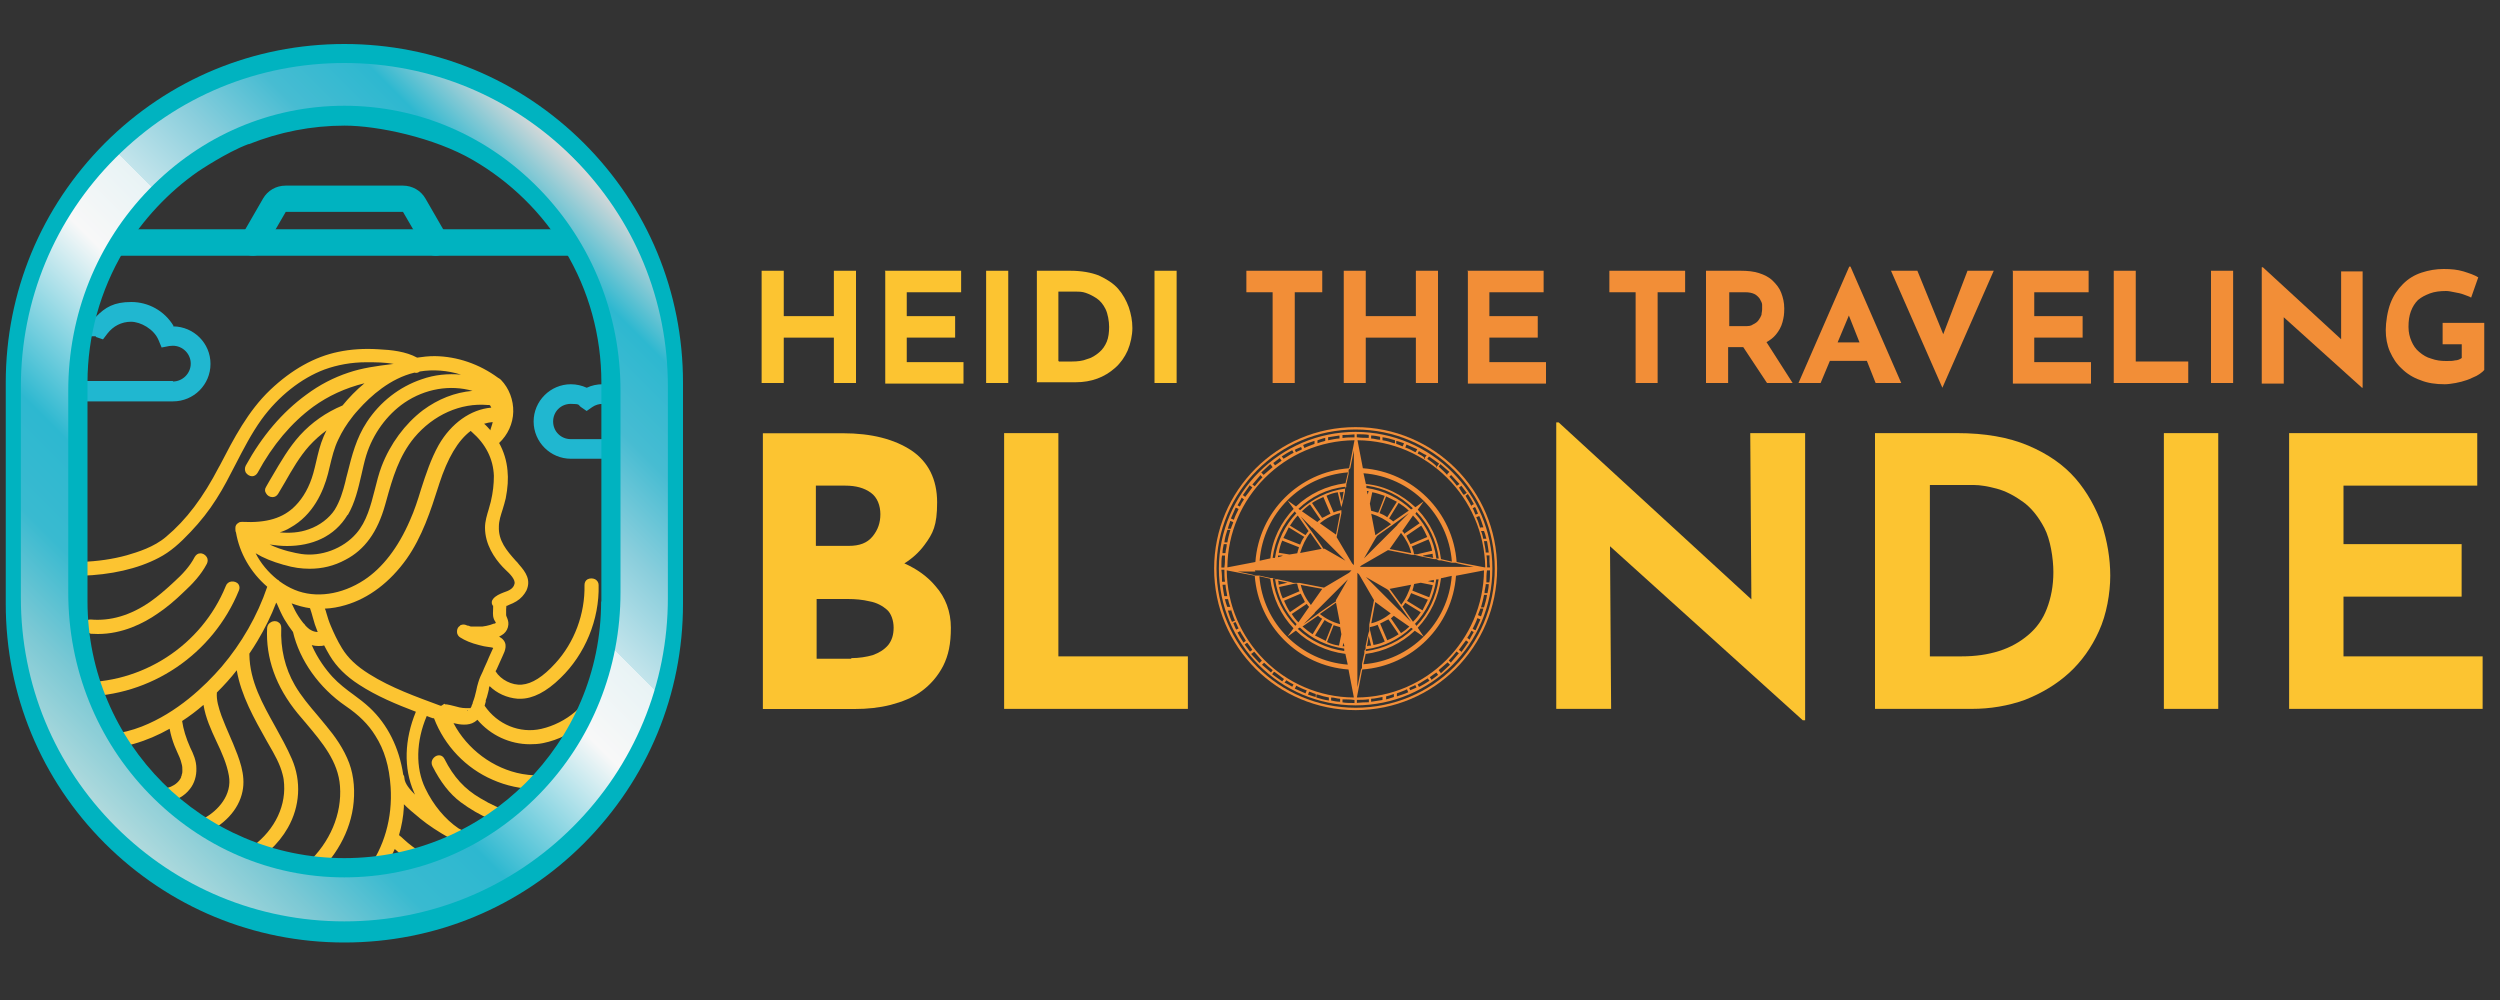 <?xml version="1.0" encoding="utf-8"?>
<!-- Generator: Adobe Illustrator 25.4.1, SVG Export Plug-In . SVG Version: 6.00 Build 0)  -->
<svg version="1.1" id="Layer_1" xmlns="http://www.w3.org/2000/svg" xmlns:xlink="http://www.w3.org/1999/xlink" x="0px" y="0px"
	 viewBox="0 0 200 80" style="enable-background:new 0 0 200 80;" xml:space="preserve">
<rect x="0" y="0" width="200" height="80" fill="#333333" stroke="none"/>
<style type="text/css">
	.st0{clip-path:url(#SVGID_00000102503150482494828890000002697634451882861247_);}
	.st1{fill:#20B7D0;}
	.st2{fill:#FCC431;}
	.st3{fill:#00B3C0;}
	.st4{fill:url(#SVGID_00000012441469836082268110000004388076603653525397_);}
	.st5{fill:#F28E37;}
</style>
<g>
	<g>
		<g>
			<defs>
				<path id="SVGID_1_" d="M26.25,6.29h2.61c12.63,0,22.88,10.24,22.88,22.88v19.41c0,12.63-10.24,22.88-22.88,22.88h-2.61
					c-12.63,0-22.88-10.24-22.88-22.88V29.17C3.38,16.53,13.62,6.29,26.25,6.29z"/>
			</defs>
			<clipPath id="SVGID_00000009571585248057343340000006982647154257956779_">
				<use xlink:href="#SVGID_1_"  style="overflow:visible;"/>
			</clipPath>
			<g style="clip-path:url(#SVGID_00000009571585248057343340000006982647154257956779_);">
				<g>
					<path class="st1" d="M13.87,26.05c-0.72-1.18-1.99-1.89-3.37-1.89s-2.08,0.42-2.82,1.18c-0.14,0-0.28-0.02-0.42-0.02
						c-1.32,0-2.47,0.88-2.87,2.1c-1.02,0.25-1.78,1.2-1.78,2.31s1.06,2.38,2.38,2.38h8.85c1.66,0,3-1.34,3-3
						c0-1.66-1.34-2.98-2.98-3L13.87,26.05z M13.84,30.48H4.99c-0.44,0-0.79-0.35-0.79-0.79c0-0.44,0.35-0.79,0.79-0.79
						c0.44,0,0,0,0.02,0l0.76,0.05l0.07-0.76c0.07-0.74,0.69-1.29,1.41-1.29c0.72,0,0.3,0.02,0.46,0.07l0.53,0.18l0.35-0.46
						c0.46-0.6,1.13-0.95,1.89-0.95c0.76,0,1.83,0.58,2.2,1.46l0.25,0.6l0.62-0.12c0.09,0,0.18-0.02,0.28-0.02
						c0.79,0,1.43,0.65,1.43,1.43s-0.65,1.43-1.43,1.43l0,0L13.84,30.48z"/>
					<path class="st1" d="M48.97,30.83c-0.25-0.07-0.51-0.09-0.76-0.09c-0.44,0-0.88,0.09-1.27,0.28c-0.39-0.18-0.83-0.28-1.27-0.28
						c-1.64,0-2.98,1.34-2.98,2.98c0,1.64,1.34,2.98,2.98,2.98h5.71c1.89,0,3.42-1.55,3.42-3.42c0-1.87-1.55-3.42-3.42-3.42
						C49.5,29.86,49.61,30.21,48.97,30.83L48.97,30.83z M53.22,33.28c0,1.02-0.83,1.85-1.85,1.85h-5.71c-0.79,0-1.41-0.62-1.41-1.41
						c0-0.79,0.62-1.41,1.41-1.41c0.79,0,0.58,0.09,0.81,0.25l0.46,0.32l0.46-0.32c0.23-0.16,0.53-0.25,0.81-0.25
						s0.44,0.05,0.65,0.16l0.62,0.32l0.39-0.55c0.35-0.49,0.9-0.79,1.5-0.79c1.02,0,1.85,0.83,1.85,1.85l0,0V33.28z"/>
					<g>
						<path class="st2" d="M7.23,50.7c0.21,0,0.42,0.02,0.6,0.02c1.96,0,3.65-0.85,4.76-1.62c0.69-0.46,1.39-1.04,2.13-1.76
							c0.65-0.6,1.36-1.34,1.83-2.24c0.09-0.18,0.09-0.39-0.02-0.55c-0.12-0.18-0.32-0.3-0.53-0.28c-0.18,0-0.32,0.12-0.42,0.28
							c-0.39,0.76-0.99,1.39-1.59,1.94c-0.74,0.69-1.36,1.22-1.96,1.64c-1.59,1.11-3.21,1.57-4.78,1.43c-0.18,0-0.35,0.05-0.46,0.18
							c-0.12,0.16-0.14,0.39-0.05,0.6c0.09,0.18,0.25,0.32,0.46,0.32L7.23,50.7z"/>
						<path class="st2" d="M6.13,55.72c0.14,0,0.28,0,0.42,0c5.48,0,10.49-3.37,12.57-8.5c0.07-0.18,0.05-0.35-0.05-0.49
							c-0.12-0.16-0.35-0.23-0.55-0.21c-0.21,0.02-0.39,0.16-0.46,0.37c-1.94,4.76-6.72,7.86-11.9,7.69c-0.37,0-0.53,0.25-0.55,0.53
							C5.59,55.39,5.78,55.69,6.13,55.72L6.13,55.72z"/>
						<path class="st2" d="M17.33,73.58c2.84-0.51,5.25-1.48,7.12-2.91c2.1-1.59,3.44-3.74,3.79-6.05c0.18-1.25,0.09-2.5-0.3-3.56
							c-0.44-1.18-1.18-2.2-1.85-3c-0.23-0.28-0.46-0.55-0.67-0.81c-0.65-0.76-1.32-1.55-1.83-2.43c-0.79-1.36-1.16-2.93-1.09-4.58
							c0-0.21-0.07-0.37-0.23-0.46c-0.16-0.12-0.42-0.12-0.6,0c-0.18,0.09-0.28,0.25-0.3,0.46c-0.12,2.4,0.69,4.69,2.45,6.84
							c0.23,0.28,0.49,0.58,0.72,0.85c1.22,1.46,2.52,2.98,2.66,4.97c0.16,2.22-0.79,4.48-2.61,6.17c-1.57,1.46-3.72,2.52-6.4,3.17
							c-2.98,0.72-6.15,0.69-9.17-0.02c-0.21-0.05-0.39,0-0.53,0.16c-0.14,0.16-0.21,0.39-0.14,0.58c0.05,0.18,0.18,0.3,0.39,0.35
							c1.64,0.39,3.28,0.58,4.94,0.58s2.45-0.12,3.67-0.32L17.33,73.58z"/>
						<path class="st2" d="M49.84,58.98c-0.18-0.16-0.49-0.18-0.69,0.07c-1.78,2.22-4.67,3.35-7.37,2.87
							c-2.33-0.42-4.41-1.99-5.5-4.07c0.28,0.07,0.58,0.12,0.85,0.12c0.3,0,0.58-0.05,0.83-0.21c0.09-0.05,0.16-0.12,0.23-0.18
							c1.06,1.25,2.61,1.96,4.21,1.96c0.35,0,0.69-0.02,1.04-0.09c2.43-0.49,4.6-2.33,5.25-4.51c0.07-0.18,0-0.37-0.12-0.51
							c-0.14-0.14-0.37-0.21-0.58-0.16c-0.18,0.05-0.32,0.18-0.39,0.37c-0.51,1.71-2.29,3.21-4.3,3.67
							c-1.71,0.39-3.51-0.35-4.53-1.85c0.02-0.12,0.07-0.23,0.09-0.32v-0.12c0.07-0.16,0.12-0.35,0.16-0.51
							c0.02-0.12,0.07-0.23,0.09-0.37c0,0,0-0.05,0-0.07c0-0.05,0.02-0.09,0.05-0.14c0,0,0-0.02,0-0.05
							c0.58,0.58,1.39,0.95,2.26,1.02c0.07,0,0.14,0,0.21,0c0.99,0,2.08-0.55,3.21-1.66c1.96-1.89,3.12-4.67,3.05-7.44
							c0-0.21-0.12-0.37-0.28-0.46c-0.18-0.09-0.42-0.09-0.6,0c-0.16,0.09-0.25,0.25-0.25,0.46c0.05,2.31-0.81,4.6-2.33,6.26
							c-0.99,1.09-1.87,1.64-2.68,1.71c-0.79,0.07-1.69-0.39-2.1-1.06c0-0.05,0.05-0.09,0.07-0.14c0.16-0.35,0.32-0.72,0.49-1.09
							c0.21-0.44,0.44-0.99-0.07-1.41c-0.07-0.05-0.14-0.09-0.21-0.14c0.14-0.07,0.25-0.14,0.37-0.23c0.21-0.18,0.35-0.44,0.37-0.74
							c0.02-0.25-0.07-0.46-0.16-0.67c0,0,0-0.05-0.02-0.07c0,0,0-0.02,0-0.05c0,0,0-0.02,0-0.05l0,0c0,0,0,0,0-0.02s0-0.07,0-0.09
							c0-0.05,0-0.09,0-0.14v-0.12c0-0.09,0.02-0.18,0.02-0.28c0.07,0,0.14-0.05,0.23-0.09c0.18-0.07,0.39-0.16,0.58-0.28
							c0.37-0.23,0.62-0.53,0.79-0.85c0.39-0.85-0.05-1.48-0.58-2.08c-0.09-0.12-0.18-0.23-0.28-0.32
							c-0.72-0.81-1.39-1.59-1.34-2.73c0-0.46,0.16-0.92,0.3-1.36c0.09-0.3,0.18-0.6,0.25-0.9c0.16-0.83,0.21-1.55,0.14-2.22
							c-0.07-0.79-0.3-1.53-0.67-2.2c0.69-0.65,1.11-1.55,1.13-2.5c0.02-0.92-0.32-1.87-0.99-2.56c-0.07-0.07-0.16-0.12-0.23-0.16
							c-1.48-1.09-3.26-1.71-5.06-1.73c-0.49,0-0.95,0.05-1.41,0.12c-0.9-0.49-2.03-0.62-3.12-0.67c-1.13-0.07-2.2,0-3.19,0.21
							c-1.89,0.39-3.72,1.41-5.43,3.03c-1.8,1.71-2.93,3.91-4.04,6.05l-0.07,0.12c-1.27,2.45-2.61,4.23-4.23,5.59
							c-0.97,0.83-2.26,1.22-3.14,1.48c-1.16,0.32-2.38,0.49-3.63,0.53c-0.21,0-0.37,0.12-0.46,0.28c-0.09,0.18-0.09,0.44,0,0.6
							c0.09,0.16,0.25,0.23,0.44,0.23c0.18,0,0,0,0,0c2.36-0.07,4.51-0.55,6.19-1.43c0.95-0.49,1.71-1.18,2.56-2.08
							c0.79-0.83,1.48-1.71,2.06-2.63c0.58-0.9,1.06-1.85,1.55-2.8c0.62-1.2,1.25-2.43,2.06-3.56c1.34-1.85,3.17-3.3,5.04-4
							c1.02-0.37,2.15-0.58,3.35-0.58c0.72,0,1.48,0,2.2,0.14c-0.02,0-0.05,0-0.07,0c-1.34,0.16-2.47,0.32-3.56,0.69
							c-1.18,0.39-2.31,0.97-3.37,1.76c-1.94,1.41-3.56,3.33-4.85,5.68c-0.09,0.18-0.09,0.37,0,0.55c0.12,0.18,0.32,0.3,0.51,0.3
							c0.18,0,0,0,0,0c0.18,0,0.35-0.12,0.44-0.28c1.2-2.22,2.7-4,4.46-5.29c1.18-0.85,2.52-1.48,4.09-1.87
							c-0.67,0.55-1.25,1.16-1.76,1.78c-1.32,0.55-2.47,1.36-3.4,2.38c-0.88,0.97-1.55,2.13-2.2,3.24
							c-0.16,0.28-0.35,0.58-0.51,0.88c-0.12,0.18-0.12,0.37,0,0.53c0.09,0.18,0.3,0.3,0.51,0.3l0,0c0.18,0,0.35-0.09,0.46-0.28
							c0.18-0.3,0.35-0.6,0.53-0.9c0.58-1.02,1.18-2.06,1.94-2.91c0.42-0.46,0.88-0.88,1.39-1.25c-0.07,0.16-0.16,0.32-0.23,0.49
							c-0.28,0.65-0.44,1.34-0.6,2.03c-0.07,0.3-0.14,0.6-0.23,0.92c-0.3,1.06-0.79,1.94-1.43,2.59c-0.97,0.99-2.29,1.39-4.25,1.29
							c-0.14,0-0.25,0.02-0.32,0.09c-0.14,0.07-0.25,0.23-0.23,0.44c0,0.12,0,0.23,0.05,0.32c0.28,1.64,1.16,3.19,2.5,4.34
							c-0.79,2.33-2.06,4.53-3.65,6.4c-1.36,1.57-3.56,3.67-6.38,4.78c-1.59,0.62-3.28,0.83-5.04,0.62
							c-0.18-0.02-0.35,0.05-0.44,0.16c-0.12,0.16-0.14,0.39-0.05,0.58c0.09,0.21,0.25,0.32,0.49,0.37c0.46,0.07,0.9,0.09,1.34,0.09
							c2.13,0,4.11-0.62,5.92-1.64c0.09,0.49,0.23,0.95,0.39,1.36c0.07,0.16,0.14,0.32,0.21,0.49c0.14,0.3,0.28,0.6,0.35,0.92
							c0.07,0.23,0.07,0.35,0.07,0.58c0,0.09,0,0.21-0.05,0.32c0,0.07-0.02,0.12-0.05,0.16c0,0.05,0,0.05,0,0.05l0,0
							c-0.16,0.35-0.46,0.6-0.83,0.76c-0.6,0.25-1.36,0.21-2.29-0.09c-0.18-0.07-0.37-0.02-0.51,0.09
							c-0.16,0.14-0.23,0.37-0.18,0.58c0.05,0.18,0.18,0.35,0.37,0.42c0.42,0.14,1.02,0.28,1.66,0.28s0.37,0,0.55-0.05
							c0.83-0.12,1.48-0.46,1.94-1.06c0.35-0.44,0.53-1.04,0.51-1.64c0-0.62-0.25-1.18-0.49-1.66c-0.35-0.79-0.55-1.46-0.65-2.13
							c0.6-0.39,1.18-0.83,1.71-1.29c0.16,1.02,0.6,1.99,1.04,2.93c0.42,0.88,0.83,1.8,0.99,2.73c0.28,1.55-0.88,2.8-1.96,3.4
							c-1.59,0.9-3.6,1.11-4.99,1.2c-2.01,0.12-4.02-0.09-6.01-0.65c-0.35-0.09-0.6,0.12-0.67,0.39c-0.07,0.28,0.02,0.6,0.37,0.69
							c1.71,0.49,3.47,0.72,5.2,0.72s0.32,0,0.51,0c2.17-0.07,3.95-0.39,5.43-1.02c1.73-0.74,2.91-1.99,3.21-3.47
							c0.28-1.34-0.28-2.66-0.76-3.84c-0.09-0.18-0.16-0.39-0.25-0.58c-0.23-0.53-0.46-1.06-0.67-1.62
							c-0.23-0.65-0.42-1.27-0.37-1.87c0.58-0.58,1.11-1.16,1.59-1.78c0.35,2.03,1.39,3.86,2.4,5.66l0.16,0.28
							c0.44,0.76,0.9,1.55,1.11,2.4c0.09,0.35,0.09,0.44,0.12,0.79c0.12,1.99-0.95,3.93-2.84,5.18c-2.2,1.46-4.85,1.99-6.91,2.26
							c-0.18,0.02-0.32,0.12-0.39,0.28c-0.07,0.18-0.02,0.42,0.09,0.58c0.12,0.14,0.28,0.23,0.46,0.23c0.18,0,0.07,0,0.09,0
							c5.08-0.72,8.27-2.38,9.8-5.06c0.97-1.71,1.09-3.72,0.32-5.5c-0.39-0.9-0.88-1.78-1.34-2.61c-0.99-1.78-2.03-3.6-2.06-5.75
							c0-0.02,0-0.05,0-0.07c0.23-0.35,0.46-0.69,0.65-1.02c0.58-0.97,1.09-1.99,1.5-3.07c0,0.02,0.02,0.07,0.05,0.09
							c0.18,0.42,0.37,0.85,0.6,1.25c0.21,0.35,0.44,0.69,0.69,1.02c0.53,2.26,2.08,4.46,4.21,5.92c1.06,0.72,1.83,1.48,2.38,2.38
							c0.72,1.13,1.11,2.43,1.22,4.11c0.16,2.45-0.51,4.83-1.92,6.68c-1.48,1.96-3.81,3.49-6.56,4.27
							c-1.73,0.51-3.54,0.74-5.25,0.95c-1.78,0.21-3.88,0.42-5.89,0.09c-0.37-0.07-0.65,0.21-0.69,0.51
							c-0.05,0.25,0.07,0.51,0.42,0.58c0.81,0.14,1.66,0.21,2.61,0.21s1.76-0.05,2.75-0.16c1.62-0.16,3.33-0.39,5.01-0.76
							c2.29-0.51,4.3-1.36,5.96-2.56c0,0,0,0,0.02,0.02c0.99,0.67,1.71,1.78,1.92,2.96c-0.05,0.12-0.05,0.25,0,0.37l0.09,0.25
							c0.09,0.25,0.3,0.39,0.53,0.39c0.23,0,0.05,0,0.09,0c0.25-0.05,0.51-0.25,0.49-0.55c0,0,0,0,0-0.02l0,0l-0.02-0.09
							c-0.14-1.59-0.95-3.07-2.22-4.04c0.28-0.23,0.53-0.49,0.79-0.74c0.16-0.16,0.32-0.35,0.46-0.53l1.27,0.88
							c0.51,0.37,0.92,0.67,1.27,1.11c0.6,0.79,0.85,1.83,0.74,2.75c-0.05,0.32,0.12,0.6,0.39,0.67c0.05,0,0.09,0,0.14,0
							c0.12,0,0.25-0.05,0.35-0.09c0.12-0.07,0.18-0.18,0.21-0.32c0.18-1.27-0.12-2.54-0.81-3.54c-0.35-0.49-0.79-0.92-1.43-1.36
							c-0.42-0.3-0.85-0.6-1.29-0.9c-0.05-0.05-0.12-0.07-0.16-0.12c0.42-0.62,0.76-1.27,1.06-1.96c0.58,0.51,1.16,1.02,1.89,1.34
							c0.37,0.16,0.76,0.3,1.13,0.42c0.53,0.16,1.06,0.35,1.55,0.62c1.32,0.79,2.03,2.26,1.78,3.7c-0.07,0.37,0.21,0.65,0.51,0.69
							c0.02,0,0.07,0,0.09,0c0.21,0,0.44-0.12,0.49-0.42c0.3-1.76-0.39-3.51-1.83-4.6c-0.62-0.49-1.29-0.72-2.03-0.95
							c-0.23-0.07-0.49-0.16-0.74-0.25c-0.6-0.23-1.04-0.46-1.41-0.74c-0.25-0.18-0.49-0.39-0.72-0.6
							c-0.12-0.12-0.23-0.21-0.37-0.32c0.21-0.72,0.35-1.48,0.39-2.24c0-0.07,0-0.16,0-0.23c0.37,0.37,0.79,0.72,1.16,1.02
							l0.14,0.12c0.67,0.55,1.46,1.06,2.36,1.57c0.25,0.18,0.53,0.37,0.81,0.51c0.09,0.05,0.18,0.07,0.25,0.07c0.07,0,0,0,0,0
							c0.67,0.32,1.29,0.6,1.89,0.85c0.49,0.18,0.95,0.32,1.46,0.44c0.14,0.05,0.28,0.07,0.42,0.12c0,0.12,0,0.23,0.02,0.32
							c0.14,0.55,0.69,0.97,1.13,1.25c0.12,0.07,0.25,0.14,0.39,0.18c0.21,0.09,0.42,0.18,0.51,0.3c0.25,0.35,0.25,1.13,0.23,1.69
							c0,0.12,0,0.21,0,0.3c0,0.35,0.28,0.55,0.55,0.55l0,0c0.28,0,0.55-0.18,0.55-0.55c0-0.07,0-0.16,0-0.23
							c0-0.99,0-2.36-1.04-2.87c-0.07-0.05-0.16-0.07-0.23-0.12c-0.25-0.12-0.51-0.25-0.74-0.44c-0.09-0.07-0.21-0.18-0.28-0.3l0,0
							c0-0.05,0-0.07,0.02-0.12c0.02-0.09,0.07-0.21,0.02-0.37c-0.12-0.53-0.76-0.65-1.25-0.74c-0.07,0-0.16-0.02-0.23-0.05
							c-0.62-0.14-1.22-0.39-1.76-0.62c-0.65-0.28-1.32-0.58-2.01-0.95c-1.06-0.72-2.01-1.85-2.66-3.21
							c-0.79-1.64-0.74-3.77,0.12-5.78c0.16,0.07,0.32,0.12,0.49,0.18h0.09c0.85,2.22,2.56,4,4.69,4.92
							c1.11,0.49,2.29,0.74,3.47,0.74c1.18,0,2.4-0.25,3.56-0.76c1.32-0.58,2.47-1.46,3.35-2.54c0.23-0.3,0.14-0.67-0.12-0.85
							L49.84,58.98z M35.31,56.46h-0.07c-1.94-0.72-3.95-1.43-5.71-2.54c-0.99-0.62-1.69-1.27-2.17-2.06
							c-0.37-0.6-0.67-1.25-0.9-1.8c-0.14-0.32-0.25-0.67-0.35-1.02c-0.02-0.12-0.07-0.23-0.12-0.35c0.55-0.02,1.09-0.12,1.64-0.28
							c1.89-0.55,3.58-1.85,4.9-3.7c1.25-1.78,1.92-3.84,2.56-5.85l0.05-0.16c0.67-2.06,1.5-3.47,2.52-4.23
							c0.02,0.02,0.05,0.07,0.09,0.09c1.11,0.97,1.71,2.15,1.76,3.51c0,0.65-0.07,1.32-0.25,2.08c-0.05,0.21-0.12,0.39-0.16,0.58
							c-0.14,0.46-0.3,0.97-0.3,1.48c0,1.34,0.76,2.45,1.41,3.14c0.07,0.07,0.14,0.14,0.23,0.23c0.35,0.32,0.81,0.79,0.72,1.13
							c-0.09,0.39-0.46,0.55-0.88,0.69c-0.3,0.12-0.62,0.25-0.83,0.51c-0.12,0.14-0.14,0.32-0.07,0.46c0,0.05,0.05,0.07,0.07,0.09
							c0,0.07,0,0.12,0,0.18c0,0.28-0.05,0.58,0.05,0.85c0.02,0.09,0.07,0.16,0.12,0.23c0,0.05,0.05,0.07,0.05,0.12l0,0l0,0
							c-0.02,0-0.07,0.02-0.09,0.05h-0.02l0,0c0,0-0.02,0-0.05,0c-0.18,0.07-0.39,0.14-0.6,0.18c-0.09,0-0.21,0.05-0.3,0.05l0,0
							c0,0,0,0-0.02,0c-0.02,0-0.05,0-0.07,0c-0.07,0-0.12,0-0.18,0c-0.21,0-0.42,0-0.6,0l0,0c0,0-0.02,0-0.05,0h-0.02
							c-0.05,0-0.09-0.02-0.14-0.05c-0.02,0-0.05,0-0.07-0.02h-0.05l0,0c0,0,0,0-0.02,0c-0.16-0.09-0.35-0.12-0.51-0.05
							c-0.05,0-0.07,0.05-0.09,0.07c-0.07,0.05-0.12,0.09-0.16,0.16c-0.07,0.14-0.09,0.3-0.05,0.46c0.05,0.14,0.12,0.23,0.23,0.3
							l0,0l0,0c0.39,0.25,0.88,0.46,1.53,0.62c0.23,0.07,0.51,0.12,0.81,0.16c0,0,0.07,0,0.14,0.02c0.07,0,0.12,0.02,0.16,0.05
							c0,0,0,0.05-0.02,0.05c-0.07,0.16-0.14,0.3-0.21,0.46c-0.09,0.18-0.16,0.37-0.25,0.58l-0.16,0.35
							c-0.07,0.14-0.12,0.28-0.18,0.42c-0.14,0.28-0.28,0.58-0.37,0.9c-0.07,0.21-0.12,0.44-0.16,0.65
							c-0.07,0.32-0.16,0.65-0.28,0.95c0,0,0,0.02,0,0.05c-0.02,0.07-0.07,0.14-0.09,0.21c0,0,0,0.05-0.02,0.07
							c-0.02,0.05-0.05,0.09-0.07,0.12c-0.02,0-0.05,0-0.07,0l0,0c-0.09,0-0.21,0-0.32,0c-0.32,0-0.65-0.09-0.97-0.18
							c-0.18-0.05-0.37-0.09-0.55-0.12c-0.02,0-0.07,0-0.09,0s-0.05-0.02-0.09-0.05L35.31,56.46z M32.26,61.98
							c-0.32-2.15-1.25-4.02-2.68-5.36c-0.42-0.39-0.85-0.72-1.29-1.04c-0.58-0.42-1.18-0.88-1.69-1.43
							c-0.55-0.6-1.2-1.48-1.66-2.54c0.18,0.05,0.35,0.07,0.53,0.07c0.18,0,0.32,0,0.46-0.05c0.14,0.28,0.3,0.55,0.46,0.83
							c0.53,0.88,1.29,1.64,2.33,2.31c1.41,0.92,2.98,1.57,4.55,2.17c-0.92,2.22-0.99,4.53-0.16,6.42c0.02,0.07,0.07,0.14,0.09,0.21
							c-0.39-0.39-0.83-0.88-0.85-1.34c0-0.09-0.02-0.16-0.07-0.23L32.26,61.98z M28.19,33.35c0,0,0.05-0.05,0.05-0.07
							c0.14-0.16,0.28-0.35,0.44-0.51c0.97-1.09,2.54-2.5,4.48-2.96c0.16,0.05,0.3,0,0.42-0.09c1.06-0.18,2.22-0.09,3.3,0.25
							c-1.04-0.09-2.1,0-3.14,0.37c-1.78,0.6-3.33,1.8-4.39,3.42c-0.85,1.29-1.2,2.68-1.57,4.16c-0.05,0.21-0.12,0.42-0.16,0.65
							c-0.18,0.72-0.42,1.53-0.85,2.22c-0.44,0.67-1.2,1.25-2.06,1.55c-0.76,0.28-1.57,0.32-2.33,0.25
							c0.28-0.09,0.58-0.21,0.83-0.37c1.85-1.02,2.66-2.91,3.03-4.32c0.05-0.18,0.09-0.39,0.14-0.58c0.18-0.74,0.35-1.48,0.69-2.17
							C27.36,34.53,27.73,33.93,28.19,33.35z M27.82,41.21c0.58-0.99,0.83-2.1,1.09-3.21c0.12-0.51,0.23-1.06,0.39-1.57
							c0.53-1.71,1.64-3.24,3.05-4.21c1.66-1.13,3.67-1.46,5.45-0.95c-1.41,0.12-2.75,0.65-3.97,1.55c-1.43,1.09-2.61,2.68-3.3,4.48
							c-0.23,0.6-0.39,1.25-0.55,1.89c-0.32,1.25-0.65,2.54-1.48,3.49c-1.06,1.22-2.82,1.87-4.39,1.64
							c-0.46-0.07-1.55-0.28-2.54-0.76c0.46,0.07,0.92,0.12,1.39,0.12c1.96,0,3.79-0.72,4.85-2.5L27.82,41.21z M39.4,33.79
							c0,0,0,0,0,0.02s0,0.07-0.02,0.09v0.02c-0.05,0.16-0.09,0.3-0.14,0.44c0,0,0,0.05,0,0.07l0,0l0,0
							c-0.16-0.18-0.32-0.37-0.51-0.53c0.23-0.07,0.46-0.12,0.72-0.14L39.4,33.79z M22.76,45.2c0.69,0.21,1.36,0.3,2.01,0.3
							c1.02,0,1.96-0.23,2.87-0.72c1.55-0.81,2.56-2.22,3.17-4.39l0.09-0.32c0.51-1.85,1.02-3.58,2.24-5.06
							c1.53-1.83,3.72-2.8,5.87-2.61c0,0,0.05,0,0.07,0c0,0,0.02,0,0.05,0l0,0c0,0,0,0,0.02,0c0.02,0,0.07,0.05,0.09,0.07l0,0l0,0
							c0,0.02,0,0.05,0.02,0.05c0,0,0,0,0.02,0.05c0,0,0,0,0.02,0.02c0,0,0,0,0,0.02c-1.64,0.14-3.21,1.25-4.21,3
							c-0.62,1.11-1.02,2.33-1.41,3.54c-0.25,0.83-0.53,1.69-0.88,2.47c-0.95,2.2-2.2,3.81-3.67,4.78c-1.8,1.18-3.88,1.48-5.55,0.79
							c-0.44-0.18-0.85-0.42-1.22-0.69c-0.05-0.07-0.12-0.12-0.18-0.14c-0.72-0.58-1.32-1.29-1.73-2.1c0.6,0.37,1.34,0.67,2.22,0.92
							L22.76,45.2z M24.8,48.65c0.09,0.25,0.16,0.51,0.23,0.76c0.09,0.35,0.21,0.72,0.35,1.06c0,0.02,0.02,0.07,0.05,0.09
							c-0.32,0-0.65-0.16-0.85-0.37c-0.05-0.05-0.09-0.09-0.14-0.14c-0.05-0.09-0.12-0.16-0.18-0.21c-0.28-0.35-0.51-0.72-0.65-0.99
							c-0.09-0.18-0.18-0.39-0.28-0.58c0.49,0.18,0.99,0.32,1.5,0.39L24.8,48.65z M37.37,56.9c0-0.05,0-0.07,0-0.09l0.05,0.07
							c0,0-0.05,0-0.07,0L37.37,56.9z M41.09,68.7L41.09,68.7L41.09,68.7L41.09,68.7z"/>
						<path class="st2" d="M49.57,64.11c-0.16-0.09-0.35-0.07-0.51,0.05c-2.24,1.43-5.13,1.73-8.11,0.83
							c-0.85-0.25-1.64-0.6-2.52-1.13c-1.27-0.74-2.15-1.71-2.87-3.14c-0.16-0.32-0.46-0.35-0.69-0.23
							c-0.25,0.14-0.44,0.44-0.28,0.79c0.65,1.29,1.39,2.24,2.26,2.89c0.74,0.55,1.57,1.04,2.45,1.41c1.62,0.69,3.35,1.04,5.01,1.04
							s0.72,0,1.09-0.05c1.57-0.16,3-0.65,4.27-1.46c0.18-0.12,0.28-0.3,0.25-0.49c0-0.21-0.14-0.42-0.32-0.51H49.57z"/>
					</g>
				</g>
			</g>
		</g>
		<g id="g6193_00000110453989689397577610000001809501309000101042_">
			<g id="path6195_00000121244753648904158210000009024573879401061008_">
				<path class="st3" d="M27.55,75.4c-7.23,0-14.03-2.82-19.16-7.93c-5.11-5.11-7.93-11.92-7.93-19.16v-17.7
					c0-7.23,2.82-14.03,7.93-19.16c5.11-5.11,11.92-7.93,19.16-7.93s14.03,2.82,19.16,7.93c5.11,5.11,7.93,11.92,7.93,19.16v17.7
					c0,7.23-2.82,14.03-7.93,19.16C41.6,72.59,34.78,75.4,27.55,75.4L27.55,75.4z M27.55,5.64c-6.68,0-12.94,2.59-17.65,7.33
					c-4.71,4.71-7.33,11-7.33,17.65v17.7c0,6.68,2.59,12.94,7.33,17.65c4.71,4.71,11,7.33,17.65,7.33s12.94-2.59,17.65-7.33
					c4.71-4.71,7.33-11,7.33-17.65v-17.7c0-6.68-2.59-12.94-7.33-17.65C40.49,8.25,34.2,5.64,27.55,5.64L27.55,5.64z"/>
			</g>
		</g>
		<g id="g6205_00000029046320913301170960000014537010846905029520_">
			<g id="path6207_00000093146193587182418180000010119048068686201229_">
				<path class="st3" d="M46.26,20.46H8.83c-0.58,0-1.06-0.46-1.06-1.06c0-0.6,0.46-1.06,1.06-1.06h37.43
					c0.58,0,1.06,0.46,1.06,1.06C47.33,19.99,46.86,20.46,46.26,20.46z"/>
			</g>
		</g>
		<g id="g6217_00000129194956606233546930000017170118852706353303_">
			<g id="path6219_00000081642762647498678220000011688586190252357298_">
				<path class="st3" d="M34.87,20.46c-0.37,0-0.72-0.18-0.9-0.53l-1.73-2.98h-9.38l-1.73,2.98c-0.3,0.51-0.92,0.67-1.43,0.39
					c-0.51-0.3-0.67-0.92-0.39-1.43l1.73-3c0.37-0.65,1.06-1.04,1.8-1.04h9.4c0.74,0,1.43,0.39,1.8,1.04l1.73,3
					c0.3,0.51,0.12,1.16-0.39,1.43c-0.16,0.09-0.35,0.14-0.53,0.14L34.87,20.46z"/>
			</g>
		</g>
		<path class="st3" d="M46.96,18.98L46.96,18.98c-1.99-3.3-4.78-6.05-8.11-7.97c-3.42-1.99-7.35-3.03-11.32-3.03
			s-5.73,0.55-8.41,1.62c-1.99,0.72-4.39,2.36-4.48,2.43c-2.61,1.83-4.88,4.23-6.52,6.98l0,0c-2.1,3.51-3.21,7.51-3.21,11.62v17.52
			c0,12.48,10.14,22.62,22.62,22.62s22.62-10.14,22.62-22.62V30.62c0-4.09-1.11-8.11-3.21-11.62L46.96,18.98z M48.09,48.11
			c0,11.32-9.22,20.54-20.54,20.54S7,59.44,7,48.11V30.6c0-3.72,1.02-7.37,2.91-10.54l0,0c1.5-2.47,3.54-4.67,5.92-6.33
			c0,0,2.29-1.55,4.04-2.2c0,0,0.02,0,0.05,0c2.43-0.97,5.01-1.48,7.65-1.48s7.16,0.95,10.26,2.75c3.03,1.76,5.57,4.25,7.37,7.26
			l0,0c1.92,3.19,2.91,6.82,2.91,10.54v17.52H48.09z"/>
		
			<linearGradient id="SVGID_00000151539842774284583830000010089225455067338664_" gradientUnits="userSpaceOnUse" x1="5.012" y1="20.097" x2="50.08" y2="65.142" gradientTransform="matrix(1 0 0 -1 0 82)">
			<stop  offset="0" style="stop-color:#EDEAE8"/>
			<stop  offset="0" style="stop-color:#E6E2DF"/>
			<stop  offset="0" style="stop-color:#D7DFDE"/>
			<stop  offset="0" style="stop-color:#B0DADD"/>
			<stop  offset="0.1" style="stop-color:#7AC8D4"/>
			<stop  offset="0.2" style="stop-color:#39BAD0"/>
			<stop  offset="0.3" style="stop-color:#2DB8D0"/>
			<stop  offset="0.5" style="stop-color:#F8F8F8"/>
			<stop  offset="0.6" style="stop-color:#E8F3F5"/>
			<stop  offset="0.6" style="stop-color:#C3E4EB"/>
			<stop  offset="0.7" style="stop-color:#8ACEDC"/>
			<stop  offset="0.8" style="stop-color:#47BCD2"/>
			<stop  offset="0.9" style="stop-color:#2DB8D0"/>
			<stop  offset="1" style="stop-color:#D9D9D9"/>
			<stop  offset="1" style="stop-color:#B1B1B1"/>
		</linearGradient>
		<path style="fill:url(#SVGID_00000151539842774284583830000010089225455067338664_);" d="M45.85,12.62
			c-4.88-4.88-11.39-7.58-18.3-7.58s-13.4,2.68-18.3,7.58c-4.88,4.88-7.58,11.39-7.58,18.3v16.91c0,6.91,2.68,13.4,7.58,18.3
			c4.88,4.88,11.39,7.58,18.3,7.58s13.4-2.68,18.3-7.58c4.88-4.88,7.58-11.39,7.58-18.3V30.92C53.43,24.01,50.75,17.52,45.85,12.62z
			 M49.64,47.4c0,6.08-2.29,11.81-6.47,16.11s-9.73,6.68-15.62,6.68S16.11,67.8,11.93,63.5S5.46,53.48,5.46,47.4V31.25
			c0-6.08,2.29-11.81,6.47-16.11s9.73-6.68,15.62-6.68s11.44,2.38,15.62,6.68s6.47,10.03,6.47,16.11V47.4L49.64,47.4z"/>
	</g>
	<g>
		<g>
			<path class="st2" d="M68.48,21.66v8.98h-1.77v-3.63h-4.01v3.63h-1.77v-8.98h1.77v3.63h4.01v-3.63H68.48z"/>
			<path class="st2" d="M70.78,21.66h6.11v1.72h-4.35v1.91h3.87v1.72h-3.87v1.96h4.54v1.72h-6.26v-8.98L70.78,21.66z"/>
			<path class="st2" d="M78.89,21.66h1.77v8.98h-1.77V21.66z"/>
			<path class="st2" d="M82.95,30.64v-8.98h2.67c0.91,0,1.67,0.14,2.29,0.38c0.62,0.29,1.15,0.62,1.53,1.05
				c0.38,0.43,0.67,0.96,0.86,1.48c0.19,0.57,0.29,1.1,0.29,1.67c0,0.57-0.14,1.24-0.38,1.81c-0.24,0.53-0.57,1-1,1.38
				c-0.43,0.38-0.91,0.67-1.43,0.86s-1.1,0.29-1.72,0.29h-3.1V30.64z M84.72,28.92h1.05c0.43,0,0.86-0.05,1.19-0.19
				c0.38-0.1,0.67-0.29,0.96-0.53s0.48-0.53,0.62-0.86c0.14-0.33,0.19-0.76,0.19-1.19s-0.1-1.05-0.29-1.43
				c-0.19-0.38-0.43-0.67-0.72-0.86s-0.57-0.33-0.86-0.43c-0.29-0.1-0.53-0.1-0.76-0.1h-1.43v5.54L84.72,28.92z"/>
			<path class="st2" d="M92.36,21.66h1.77v8.98h-1.77V21.66z"/>
		</g>
		<g>
			<polygon class="st5" points="99.71,21.66 99.71,23.38 101.81,23.38 101.81,30.64 103.58,30.64 103.58,23.38 105.78,23.38 
				105.78,21.66 99.76,21.66 			"/>
			<polygon class="st5" points="113.27,25.29 109.26,25.29 109.26,21.66 107.5,21.66 107.5,30.64 109.26,30.64 109.26,27.01 
				113.27,27.01 113.27,30.64 115.04,30.64 115.04,21.66 113.27,21.66 			"/>
			<polygon class="st5" points="119.15,27.01 123.02,27.01 123.02,25.29 119.15,25.29 119.15,23.38 123.49,23.38 123.49,21.66 
				117.38,21.66 117.43,21.71 117.43,30.69 123.68,30.69 123.68,28.97 119.15,28.97 			"/>
			<polygon class="st5" points="128.75,21.66 128.75,23.38 130.85,23.38 130.85,30.64 132.61,30.64 132.61,23.38 134.81,23.38 
				134.81,21.66 128.79,21.66 			"/>
			<path class="st5" d="M142.07,26.77c0.24-0.29,0.43-0.62,0.53-1c0.1-0.38,0.14-0.62,0.14-1.1c0-0.48-0.1-0.86-0.24-1.24
				c-0.14-0.38-0.38-0.67-0.67-0.96c-0.29-0.29-0.67-0.48-1.1-0.62c-0.43-0.14-0.91-0.19-1.48-0.19h-0.05h-2.72v8.98h1.77v-2.87
				h1.21l1.9,2.87h2.05l-2.09-3.27C141.63,27.2,141.88,27,142.07,26.77z M138.34,23.38h1.29c0.29,0,0.53,0.05,0.72,0.14
				c0.19,0.1,0.33,0.24,0.43,0.38c0.1,0.19,0.19,0.33,0.19,0.48s0,0.24,0,0.38c0,0.14-0.05,0.29-0.05,0.43
				c-0.05,0.14-0.14,0.29-0.24,0.43s-0.24,0.24-0.43,0.33c-0.19,0.14-0.38,0.14-0.67,0.14l0,0h-1.24V23.38z"/>
			<path class="st5" d="M147.94,21.33l-4.06,9.31h0.05h1.72l0.74-1.77h2.96l0.7,1.77h2.05l-4.06-9.31H147.94z M147.01,27.39
				l0.9-2.15l0.85,2.15H147.01z"/>
			<polygon class="st5" points="155.46,26.74 153.39,21.66 153.39,21.66 151.28,21.66 155.39,31.02 159.5,21.66 157.4,21.66 			"/>
			<polygon class="st5" points="162.74,27.01 166.61,27.01 166.61,25.29 162.74,25.29 162.74,23.38 167.09,23.38 167.09,21.66 
				160.98,21.66 161.03,21.71 161.03,30.69 167.28,30.69 167.28,28.97 162.74,28.97 			"/>
			<polygon class="st5" points="170.86,21.66 169.1,21.66 169.1,21.66 169.1,30.64 175.06,30.64 175.06,28.92 170.86,28.92 			"/>
			<rect x="176.88" y="21.66" class="st5" width="1.77" height="8.98"/>
			<polygon class="st5" points="187.29,27.14 181.03,21.38 180.94,21.38 180.94,30.69 182.7,30.69 182.7,25.38 188.96,31.02 
				189.01,31.02 189.01,21.71 187.29,21.71 			"/>
			<path class="st5" d="M195.41,25.82v1.72h1.53v1.1c-0.14,0.1-0.33,0.19-0.53,0.19c-0.24,0.05-0.29,0.05-0.72,0.05
				c-0.43,0-0.81-0.05-1.19-0.19c-0.38-0.1-0.67-0.29-0.96-0.53c-0.29-0.24-0.48-0.53-0.62-0.86c-0.14-0.33-0.24-0.67-0.24-1.15
				c0-0.48,0.05-0.86,0.19-1.24c0.14-0.38,0.33-0.67,0.57-0.91c0.29-0.24,0.57-0.38,0.96-0.53c0.38-0.14,0.81-0.19,1.29-0.19
				c0.19,0,0.43,0.05,0.67,0.1c0.29,0.05,0.53,0.1,0.76,0.19c0.24,0.1,0.43,0.14,0.57,0.24l0.57-1.62
				c-0.29-0.19-0.72-0.33-1.19-0.48c-0.48-0.14-0.96-0.19-1.58-0.19s-1.19,0.1-1.77,0.29c-0.57,0.19-1.05,0.48-1.48,0.91
				c-0.43,0.43-0.76,0.91-1,1.53c-0.24,0.62-0.38,1.53-0.38,2.15c0,0.62,0.1,1.19,0.33,1.72c0.24,0.53,0.53,1,0.96,1.38
				c0.38,0.38,0.91,0.72,1.48,0.91c0.57,0.24,1.24,0.33,1.96,0.33c0.24,0,0.57-0.05,0.86-0.1c0.29-0.05,0.62-0.14,0.91-0.24
				c0.29-0.1,0.53-0.24,0.76-0.33c0.19-0.1,0.38-0.24,0.48-0.33l0.14-0.14v-3.77H195.41z"/>
		</g>
		<g>
			<g>
				<path class="st2" d="M72.35,45.07c0.64-0.4,1.18-0.89,1.62-1.49c0.67-0.91,1-1.53,1-3.39c0-1.86-0.72-3.25-2.05-4.15
					c-1.38-0.91-3.2-1.38-5.49-1.38h-6.4v22.06h7.35c1,0,1.96-0.1,2.87-0.33c0.91-0.24,1.77-0.57,2.48-1.1
					c0.72-0.53,1.29-1.19,1.72-2.01c0.43-0.86,0.62-1.77,0.62-3.06c0-1.29-0.43-2.44-1.24-3.34C74.2,46.12,73.35,45.52,72.35,45.07z
					 M65.28,38.85h2.34c0.86,0,1.53,0.19,2.05,0.57c0.53,0.38,0.76,1.05,0.76,1.72c0,0.67-0.19,1.24-0.62,1.77
					c-0.43,0.53-1.05,0.76-1.91,0.76l0,0h-2.63V38.85z M71.06,51.6c-0.33,0.38-0.72,0.62-1.24,0.81c-0.48,0.14-1.1,0.24-1.72,0.24
					v0.05h-2.77v-4.78h2.48c0.62,0,1.19,0.05,1.77,0.19c0.57,0.1,1.05,0.38,1.38,0.67c0.33,0.29,0.53,0.86,0.53,1.43
					C71.49,50.79,71.35,51.22,71.06,51.6z"/>
				<polygon class="st2" points="84.67,34.65 80.33,34.65 80.33,56.71 95.03,56.71 95.03,52.51 84.67,52.51 				"/>
				<polygon class="st2" points="140.11,47.95 124.69,33.79 124.5,33.79 124.5,56.71 128.89,56.71 128.8,43.7 144.22,57.62 
					144.27,57.62 144.41,57.62 144.41,34.65 140.02,34.65 				"/>
				<path class="st2" d="M166.04,38.28c-0.96-1.1-2.2-1.96-3.77-2.63c-1.58-0.67-3.49-1-5.68-1H150v22.06h0.05h7.69
					c1.48,0,2.91-0.24,4.25-0.72c1.34-0.53,2.53-1.24,3.53-2.15c1-0.91,1.81-2.05,2.39-3.34c0.62-1.34,0.91-3.06,0.91-4.44
					c0-1.38-0.24-2.77-0.67-4.11C167.66,40.62,166.99,39.38,166.04,38.28z M163.75,48.69c-0.33,0.86-0.81,1.53-1.48,2.1
					c-0.67,0.57-1.43,1-2.34,1.29s-1.91,0.43-3.01,0.43h-2.53V38.8h3.53c0.48,0,1.1,0.1,1.81,0.29c0.72,0.19,1.43,0.57,2.1,1.05
					c0.67,0.48,1.24,1.19,1.72,2.1c0.48,0.91,0.72,2.44,0.72,3.53C164.27,46.87,164.08,47.83,163.75,48.69z"/>
				<rect x="173.11" y="34.65" class="st2" width="4.35" height="22.06"/>
				<polygon class="st2" points="187.48,52.51 187.48,47.73 196.93,47.73 196.93,43.53 187.48,43.53 187.48,38.85 198.18,38.85 
					198.18,34.65 183.13,34.65 183.13,56.71 198.61,56.71 198.61,52.51 				"/>
			</g>
			<g>
				<path class="st5" d="M108.45,34.17c-6.26,0-11.32,5.06-11.32,11.32s5.06,11.32,11.32,11.32s11.32-5.06,11.32-11.32
					S114.71,34.17,108.45,34.17z M108.45,56.62c-6.11,0-11.13-4.97-11.13-11.13s4.97-11.13,11.13-11.13
					c6.16,0,11.13,4.97,11.13,11.13S114.61,56.62,108.45,56.62z"/>
				<path class="st5" d="M108.45,34.55c-6.02,0-10.94,4.92-10.94,10.94s4.92,10.94,10.94,10.94s10.94-4.92,10.94-10.94
					S114.47,34.55,108.45,34.55z M119.15,46.59h-0.24c0-0.33,0-0.67,0.05-0.96h0.24C119.2,45.97,119.2,46.3,119.15,46.59z
					 M108.55,55.8l0.43-2.24c4.01-0.29,7.21-3.49,7.5-7.5l2.24-0.43C118.67,51.22,114.13,55.76,108.55,55.8L108.55,55.8z
					 M98.14,45.63l2.24,0.43c0.29,4.01,3.49,7.21,7.5,7.5l0.43,2.24C102.72,55.76,98.19,51.22,98.14,45.63L98.14,45.63z
					 M97.71,45.58h0.24c0,0.33,0,0.62,0.05,0.96h-0.24C97.76,46.25,97.76,45.92,97.71,45.58z M97.76,44.44h0.24
					c0,0.33,0,0.67-0.05,0.96h-0.24C97.71,45.06,97.71,44.73,97.76,44.44z M108.36,35.22l-0.43,2.24c-4.01,0.29-7.21,3.49-7.5,7.5
					l-2.24,0.43C98.23,39.81,102.77,35.27,108.36,35.22L108.36,35.22z M118.77,45.39h0.1H118.77l-2.24-0.43
					c-0.29-4.01-3.49-7.21-7.5-7.5l-0.43-2.24v-0.1l0,0v0.1c5.59,0.05,10.12,4.58,10.22,10.17L118.77,45.39z M119.2,45.39h-0.33h0.1
					c0-0.33,0-0.62-0.05-0.96h0.24C119.15,44.73,119.15,45.06,119.2,45.39z M108.88,53.56l-0.29,1.43v-9.17l0.14,0.14l1.19,2.05
					l-0.38,1.96v0.14v0.05v0.33c-0.05,0-0.29,1.19-0.29,1.19v0.19l-0.1,0.19v0.19l-0.19,0.86v0.33L108.88,53.56z M108.02,37.47
					l0.29-1.43v9.17l-0.14-0.14l-1.24-2.1l0.38-1.91v-0.1v-0.1v-0.33c0.05,0,0.29-1.19,0.29-1.19v-0.19l0.1-0.19v-0.19l0.19-0.86
					v-0.33L108.02,37.47z M112.08,48.35l-0.91-1.24l0,0l1.72-0.33c-0.19,0.57-0.43,1.15-0.81,1.62V48.35z M109.69,49.93l0.33-1.77
					l0,0l1.24,0.91c-0.48,0.38-1,0.67-1.62,0.81L109.69,49.93z M105.59,49.12l1.29-0.91l0.33,1.72
					C106.64,49.79,106.06,49.5,105.59,49.12z M104.01,46.78l1.77,0.33l0,0l-0.91,1.29c-0.38-0.48-0.67-1-0.81-1.62L104.01,46.78z
					 M104.82,42.62l0.91,1.29l-1.72,0.33C104.2,43.63,104.44,43.1,104.82,42.62L104.82,42.62z M107.21,41.05l-0.33,1.72l-1.29-0.91
					C106.06,41.48,106.59,41.19,107.21,41.05z M104.97,42.19l0.14,0.14l1.43,1.43l1.1,1.1l-1.67-0.96h-0.1
					c0-0.05-0.91-1.34-0.91-1.34l-0.14-0.19l-0.76-1.05l0.91,0.91V42.19z M111.32,41.91l-1.29,0.91l0,0l-0.33-1.72
					c0.62,0.19,1.15,0.48,1.62,0.86V41.91z M112.89,44.25l-1.72-0.33l0.91-1.29c0.38,0.48,0.67,1,0.81,1.58V44.25z M111.94,48.83
					l-0.14-0.14l-1.43-1.43l-1.1-1.1l1.67,0.96l0.14,0.1l0.91,1.24l0.14,0.19l0.76,1.1l-0.91-0.91L111.94,48.83z M111.79,42
					l-0.14,0.14l-1.43,1.43l-1.1,1.1l0.96-1.67l0.1-0.14l1.29-0.91l0.19-0.14l1.05-0.76l-0.91,0.91V42z M105.16,49.02l0.14-0.14
					l1.43-1.43l1.1-1.1l-0.96,1.67v0.1c-0.05,0-1.34,0.91-1.34,0.91l-0.19,0.14l-1.05,0.76l0.91-0.91L105.16,49.02z M113.85,44.44
					l0.76-0.14c0,0.1,0,0.19,0.05,0.33l-0.81-0.14V44.44z M113.37,44.34h-0.24c-0.05-0.24-0.1-0.43-0.19-0.62l1.34-0.57
					c0.14,0.29,0.24,0.62,0.29,0.91L113.37,44.34z M112.84,43.53c-0.1-0.24-0.24-0.43-0.33-0.67l1.19-0.81
					c0.19,0.29,0.33,0.57,0.48,0.91L112.84,43.53z M112.37,42.72c-0.05-0.1-0.1-0.14-0.19-0.24l0.86-1.24
					c0.19,0.19,0.38,0.43,0.53,0.62l-1.19,0.81V42.72z M113.04,40.91L113.04,40.91l0.14-0.14L113.04,40.91z M111.51,41.76
					c-0.1-0.1-0.24-0.19-0.38-0.29l0.76-1.24c0.29,0.19,0.57,0.38,0.81,0.62l-1.24,0.86L111.51,41.76z M110.98,41.38
					c-0.19-0.14-0.38-0.24-0.62-0.33l0.53-1.34c0.29,0.14,0.57,0.29,0.86,0.43L110.98,41.38z M110.17,41
					c-0.14-0.05-0.33-0.1-0.48-0.14l-0.1-0.57l0.19-0.91c0.33,0.05,0.67,0.19,1,0.29L110.27,41H110.17z M109.45,39.71l-0.1-0.43
					c0.05,0,0.1,0,0.14,0l-0.1,0.38L109.45,39.71z M107.35,40.14l-0.19-0.76c0.1,0,0.24,0,0.33-0.05l-0.14,0.86L107.35,40.14z
					 M107.02,39.38l0.29,1.24v0.19c-0.24,0.05-0.43,0.1-0.62,0.19l-0.57-1.34C106.4,39.52,106.73,39.42,107.02,39.38z M105.87,39.76
					l0.57,1.34c-0.24,0.1-0.43,0.24-0.67,0.33l-0.81-1.19C105.25,40.05,105.54,39.9,105.87,39.76z M104.82,40.38l0.81,1.19
					c-0.1,0.05-0.14,0.1-0.24,0.19l-1.24-0.86c0.19-0.19,0.43-0.38,0.62-0.53H104.82z M104.73,42.43c-0.1,0.1-0.19,0.24-0.29,0.38
					l-1.24-0.76c0.19-0.29,0.38-0.57,0.62-0.81l0.86,1.24L104.73,42.43z M103.1,42.19l1.24,0.76c-0.14,0.19-0.24,0.38-0.33,0.62
					l-1.34-0.53C102.82,42.77,102.96,42.48,103.1,42.19z M102.58,43.25l1.34,0.53c-0.05,0.14-0.1,0.33-0.14,0.48l-0.62,0.1
					l-0.86-0.14c0.05-0.33,0.14-0.67,0.29-1V43.25z M102.24,44.44h0.38c0,0.05-0.38,0.14-0.38,0.14
					C102.24,44.53,102.24,44.49,102.24,44.44z M103.1,46.59l-0.81,0.19c0-0.1,0-0.24-0.05-0.33l0.86,0.19L103.1,46.59z
					 M103.63,46.68h0.14c0.05,0.24,0.1,0.43,0.19,0.62l-1.34,0.57c-0.14-0.29-0.24-0.62-0.29-0.91L103.63,46.68z M104.06,47.49
					c0.1,0.24,0.24,0.43,0.33,0.67l-1.19,0.81c-0.19-0.29-0.33-0.57-0.48-0.91L104.06,47.49z M104.54,48.31
					c0.05,0.1,0.1,0.14,0.19,0.24l-0.86,1.24c-0.19-0.19-0.38-0.43-0.53-0.67L104.54,48.31z M105.44,49.26
					c0.1,0.1,0.24,0.19,0.33,0.24l-0.76,1.24c-0.29-0.19-0.53-0.38-0.81-0.62L105.44,49.26L105.44,49.26z M105.97,49.6
					c0.19,0.14,0.38,0.24,0.62,0.33l-0.53,1.34c-0.29-0.14-0.57-0.29-0.86-0.43L105.97,49.6z M106.73,50.03
					c0.14,0.05,0.33,0.1,0.48,0.14l0.1,0.57l-0.19,0.91c-0.33-0.05-0.67-0.14-0.96-0.29l0.53-1.34H106.73z M107.45,51.27l0.1,0.43
					c-0.05,0-0.1,0-0.14,0l0.1-0.38L107.45,51.27z M109.5,50.89l0.19,0.76c-0.1,0-0.24,0-0.33,0.05l0.14-0.86L109.5,50.89z
					 M109.88,51.6l-0.29-1.24v-0.19c0.24-0.05,0.43-0.1,0.62-0.19l0.57,1.34C110.51,51.46,110.17,51.55,109.88,51.6z M110.98,51.22
					l-0.57-1.34c0.24-0.1,0.43-0.24,0.67-0.33l0.81,1.19C111.6,50.93,111.32,51.08,110.98,51.22z M112.08,50.65l-0.81-1.19
					c0.1-0.05,0.14-0.14,0.24-0.19l1.24,0.86C112.56,50.31,112.32,50.5,112.08,50.65z M112.18,48.55c0.1-0.1,0.19-0.24,0.24-0.33
					l1.24,0.76c-0.19,0.29-0.38,0.53-0.62,0.76l-0.86-1.24V48.55z M113.8,48.83l-1.24-0.76c0.14-0.19,0.24-0.38,0.33-0.62l1.34,0.53
					C114.09,48.26,113.94,48.55,113.8,48.83z M114.33,47.78l-1.34-0.53c0.05-0.14,0.1-0.33,0.14-0.53l0.53-0.1l0.96,0.19
					c-0.05,0.33-0.19,0.67-0.29,1V47.78z M114.66,46.59l-0.43-0.1l0.48-0.1c0,0.05,0,0.1,0,0.19L114.66,46.59z M115.33,45.35h-6.54
					l0.1-0.1l2.15-1.24l1.91,0.38h0.14h0.1l0.38,0.1l1.15,0.24h0.19l0.19,0.1h0.19l0.86,0.19h0.33c0,0.05,1.43,0.33,1.43,0.33h-2.63
					H115.33z M114.9,44.63c-0.19-1.38-0.81-2.58-1.67-3.53l0.1-0.14c0.96,1,1.58,2.29,1.77,3.72h-0.19L114.9,44.63z M112.89,40.76
					c-0.96-0.91-2.2-1.53-3.58-1.72v-0.19c1.43,0.19,2.72,0.81,3.72,1.81L112.89,40.76z M107.59,39.09
					c-1.38,0.19-2.58,0.81-3.58,1.72l-0.14-0.1c1-0.96,2.29-1.62,3.77-1.77v0.19L107.59,39.09z M103.72,41.05
					c-0.91,0.96-1.53,2.2-1.72,3.58h-0.19c0.19-1.43,0.81-2.72,1.77-3.72l0.1,0.14H103.72z M100.38,45.63h7.74l-0.19,0.19
					l-2.01,1.19l-1.96-0.38h-0.14h-0.1h-0.29c0-0.05-1.24-0.29-1.24-0.29h-0.19l-0.19-0.1h-0.19l-0.86-0.19h-0.33
					c0-0.05-1.43-0.33-1.43-0.33h1.43L100.38,45.63z M102.01,46.35c0.19,1.38,0.81,2.63,1.72,3.58l-0.1,0.14
					c-0.96-1-1.62-2.29-1.81-3.77h0.19V46.35z M104.01,50.22c0.96,0.91,2.2,1.48,3.53,1.67v0.19c-1.38-0.19-2.72-0.81-3.72-1.77
					l0.14-0.1L104.01,50.22z M109.31,51.94c1.38-0.19,2.63-0.81,3.58-1.72l0.14,0.1c-1,0.96-2.29,1.58-3.77,1.77v-0.19L109.31,51.94
					z M113.18,49.93c0.91-0.96,1.53-2.2,1.72-3.58h0.19c-0.19,1.38-0.81,2.72-1.77,3.72l-0.1-0.14H113.18z M115.28,44.73
					c-0.19-1.53-0.86-2.91-1.86-3.96l0.48-0.67l-0.67,0.48c-1.05-1-2.44-1.72-3.96-1.86l-0.19-0.86c3.77,0.29,6.78,3.29,7.07,7.07
					L115.28,44.73L115.28,44.73z M107.64,38.66c-1.53,0.19-2.91,0.86-3.96,1.86l-0.67-0.48l0.48,0.67c-1,1.05-1.72,2.44-1.86,3.96
					l-0.86,0.19c0.29-3.77,3.29-6.78,7.07-7.07L107.64,38.66L107.64,38.66z M101.62,46.3c0.19,1.53,0.86,2.91,1.86,3.96l-0.48,0.67
					l0.67-0.48c1.05,1,2.44,1.67,3.96,1.86l0.19,0.86c-3.77-0.29-6.78-3.29-7.07-7.07L101.62,46.3L101.62,46.3z M109.22,52.32
					c1.53-0.19,2.91-0.86,3.96-1.86l0.72,0.48l-0.48-0.72c1-1.05,1.67-2.44,1.86-3.96l0.86-0.19c-0.29,3.77-3.29,6.78-7.07,7.07
					l0.19-0.86L109.22,52.32z M118.86,44.25h-0.1l0,0H118.86c0-0.33-0.1-0.62-0.14-0.96h0.24c0.05,0.29,0.1,0.57,0.14,0.91h-0.24
					V44.25z M118.67,43.15h-0.1l0,0H118.67c-0.05-0.24-0.1-0.48-0.19-0.67h0.24c0.05,0.14,0.14,0.38,0.19,0.62h-0.24V43.15z
					 M118.43,42.29h-0.1l0,0H118.43c-0.1-0.33-0.19-0.62-0.33-0.91l0.24-0.1c0.14,0.29,0.24,0.62,0.33,0.91h-0.24V42.29z
					 M118.05,41.19h-0.1l0,0H118.05c-0.1-0.19-0.14-0.38-0.24-0.53l0.19-0.1c0.1,0.14,0.14,0.33,0.24,0.53l-0.24,0.1H118.05z
					 M117.72,40.52h-0.1l0,0H117.72c-0.14-0.33-0.33-0.57-0.48-0.86l0.19-0.14c0.19,0.29,0.33,0.53,0.48,0.81l-0.19,0.1
					L117.72,40.52z M117.09,39.57H117c0,0.05,0,0.05,0,0.05h0.1c-0.14-0.24-0.29-0.43-0.38-0.62l0.19-0.14
					c0.14,0.19,0.29,0.38,0.43,0.57l-0.19,0.14L117.09,39.57z M116.57,38.85h-0.1c0,0.05,0,0.05,0,0.05h0.1
					c-0.19-0.29-0.43-0.53-0.62-0.76l0.14-0.14c0.24,0.24,0.43,0.48,0.67,0.72L116.57,38.85z M115.81,37.99h-0.05
					c0,0.05,0,0.05,0,0.05h0.05c-0.24-0.29-0.48-0.48-0.72-0.72l0.14-0.19c0.24,0.19,0.48,0.43,0.72,0.62l-0.19,0.19L115.81,37.99z
					 M114.95,37.28v0.1c-0.05,0-0.05,0-0.05,0v-0.1c-0.19-0.19-0.43-0.38-0.72-0.57l0.14-0.19c0.29,0.19,0.53,0.38,0.81,0.57
					l-0.14,0.19H114.95z M113.99,36.61v0.1c-0.05,0-0.05,0-0.05,0v-0.1c-0.14-0.14-0.33-0.24-0.53-0.33l0.1-0.19
					c0.19,0.1,0.38,0.24,0.62,0.33L113.99,36.61z M113.23,36.18v0.1l0,0V36.18c-0.24-0.14-0.53-0.29-0.81-0.38l0.1-0.24
					c0.29,0.14,0.57,0.24,0.86,0.38l-0.1,0.19L113.23,36.18z M112.18,35.7v0.1l0,0V35.7c-0.14-0.05-0.29-0.14-0.48-0.19v-0.24
					c0.24,0.05,0.43,0.14,0.62,0.19l-0.1,0.24H112.18z M111.51,35.46v0.1l0,0V35.46c-0.29-0.1-0.57-0.19-0.91-0.24v-0.24
					c0.38,0.05,0.67,0.14,1,0.24v0.24H111.51z M110.36,35.18v0.1l0,0V35.18c-0.19,0-0.43-0.1-0.67-0.1v-0.24
					c0.24,0,0.48,0.05,0.72,0.1v0.24H110.36z M109.5,35.03v0.1l0,0V35.03c-0.29,0-0.62,0-0.96-0.05v-0.24c0.33,0,0.67,0,0.96,0.05
					V35.03z M108.36,34.75v0.24c-0.33,0-0.62,0-0.96,0.05v-0.24C107.69,34.79,108.02,34.79,108.36,34.75z M107.16,34.84v0.24
					c-0.29,0-0.62,0.1-0.91,0.14v-0.24C106.54,34.94,106.83,34.89,107.16,34.84z M106.02,35.03v0.24c-0.19,0.05-0.38,0.1-0.62,0.19
					v-0.24C105.54,35.18,105.78,35.08,106.02,35.03z M105.16,35.27v0.24c-0.24,0.1-0.53,0.19-0.81,0.33l-0.1-0.24
					C104.54,35.46,104.87,35.37,105.16,35.27z M104.06,35.7l0.1,0.24c-0.14,0.1-0.33,0.14-0.48,0.24l-0.1-0.19
					c0.14-0.1,0.33-0.14,0.53-0.24L104.06,35.7z M103.39,36.03l0.1,0.19c-0.29,0.14-0.53,0.33-0.81,0.48l-0.14-0.19
					c0.29-0.19,0.53-0.33,0.81-0.48H103.39z M102.39,36.66l0.14,0.19c-0.19,0.14-0.38,0.29-0.53,0.38l-0.14-0.19
					c0.19-0.14,0.38-0.29,0.57-0.43L102.39,36.66z M101.67,37.18l0.14,0.19c-0.24,0.19-0.48,0.43-0.72,0.62l-0.19-0.19
					c0.24-0.24,0.48-0.43,0.72-0.67L101.67,37.18z M100.81,37.99l0.19,0.19c-0.24,0.24-0.43,0.48-0.62,0.72l-0.19-0.14
					c0.19-0.24,0.43-0.48,0.62-0.72V37.99z M100,38.85l0.19,0.14c-0.19,0.24-0.38,0.53-0.57,0.76l-0.19-0.14
					c0.19-0.29,0.38-0.53,0.57-0.81V38.85z M99.33,39.81l0.19,0.14c-0.14,0.19-0.24,0.38-0.33,0.57L99,40.43
					C99.09,40.24,99.24,40.05,99.33,39.81z M98.9,40.62l0.19,0.1c-0.14,0.29-0.29,0.57-0.38,0.86l-0.24-0.1
					c0.14-0.29,0.24-0.57,0.38-0.86H98.9z M98.42,41.67l0.24,0.1c-0.05,0.19-0.14,0.33-0.19,0.53h-0.24
					C98.28,42.05,98.38,41.86,98.42,41.67L98.42,41.67z M98.19,42.39h0.24c-0.1,0.38-0.19,0.67-0.24,1h-0.24
					C97.99,43.01,98.09,42.72,98.19,42.39z M97.9,43.53h0.24c0,0.29-0.1,0.48-0.1,0.72H97.8C97.8,44.01,97.85,43.77,97.9,43.53z
					 M98.04,46.73c0,0.33,0.1,0.62,0.14,0.96h-0.24c-0.05-0.29-0.1-0.57-0.14-0.91h0.24V46.73z M98.23,47.88
					c0.05,0.24,0.1,0.43,0.19,0.67h-0.24c-0.05-0.14-0.14-0.38-0.19-0.62h0.24V47.88z M98.47,48.74c0.1,0.29,0.19,0.62,0.33,0.91
					l-0.24,0.1c-0.14-0.29-0.24-0.62-0.33-0.91h0.24V48.74z M98.85,49.79c0.1,0.14,0.14,0.33,0.24,0.48l-0.19,0.1
					c-0.1-0.14-0.14-0.33-0.24-0.53l0.24-0.1L98.85,49.79z M99.19,50.46c0.14,0.29,0.33,0.53,0.48,0.81l-0.19,0.14
					c-0.19-0.29-0.33-0.53-0.48-0.81l0.19-0.1V50.46z M99.81,51.46c0.14,0.19,0.29,0.38,0.38,0.53L100,52.13
					c-0.14-0.19-0.29-0.38-0.43-0.57l0.19-0.14L99.81,51.46z M100.33,52.13c0.19,0.24,0.43,0.48,0.62,0.72l-0.19,0.19
					c-0.24-0.24-0.43-0.48-0.67-0.72l0.19-0.14L100.33,52.13z M101.1,52.99c0.24,0.24,0.48,0.43,0.72,0.62l-0.14,0.19
					c-0.24-0.19-0.48-0.43-0.72-0.62l0.19-0.19H101.1z M101.96,53.75c0.24,0.19,0.53,0.38,0.76,0.57l-0.14,0.19
					c-0.29-0.19-0.53-0.38-0.81-0.57l0.14-0.19H101.96z M102.91,54.42c0.19,0.14,0.38,0.24,0.57,0.33l-0.1,0.19
					c-0.19-0.1-0.38-0.24-0.62-0.33L102.91,54.42z M103.68,54.85c0.29,0.14,0.57,0.29,0.86,0.38l-0.1,0.24
					c-0.29-0.14-0.57-0.24-0.86-0.38l0.1-0.19V54.85z M104.73,55.33c0.19,0.05,0.33,0.14,0.53,0.19v0.24
					c-0.24-0.05-0.43-0.14-0.62-0.19L104.73,55.33z M105.4,55.56c0.29,0.1,0.62,0.19,0.91,0.24v0.24c-0.38-0.05-0.67-0.14-1-0.24
					v-0.24H105.4z M106.54,55.8c0.24,0,0.43,0.1,0.67,0.1v0.24c-0.24,0-0.48-0.05-0.72-0.1V55.8H106.54z M107.4,55.95
					c0.33,0,0.62,0,0.96,0.05v0.24c-0.33,0-0.67,0-0.96-0.05V55.95z M108.55,56.23v-0.24c0.33,0,0.62,0,0.96-0.05v0.24
					C109.22,56.19,108.88,56.19,108.55,56.23z M109.69,56.14V55.9c0.29,0,0.62-0.1,0.91-0.14v0.24
					C110.31,56.04,110.03,56.09,109.69,56.14z M110.89,55.95v-0.24c0.19-0.05,0.38-0.1,0.62-0.19v0.24
					C111.36,55.8,111.13,55.9,110.89,55.95z M111.75,55.71v-0.24c0.24-0.1,0.53-0.19,0.81-0.33l0.1,0.24
					C112.37,55.52,112.03,55.61,111.75,55.71z M112.84,55.28l-0.1-0.24c0.14-0.1,0.33-0.14,0.48-0.24l0.1,0.19
					c-0.14,0.1-0.33,0.14-0.53,0.24L112.84,55.28z M113.51,54.94l-0.1-0.19c0.29-0.14,0.53-0.33,0.81-0.48l0.14,0.19
					c-0.29,0.19-0.53,0.33-0.81,0.48H113.51z M114.52,54.37l-0.14-0.19c0.19-0.14,0.38-0.29,0.53-0.38l0.14,0.19
					c-0.19,0.14-0.38,0.29-0.57,0.43L114.52,54.37z M115.23,53.8l-0.14-0.19c0.24-0.19,0.48-0.43,0.72-0.62l0.19,0.19
					c-0.24,0.24-0.48,0.43-0.72,0.67L115.23,53.8z M116.09,53.03l-0.19-0.19c0.24-0.24,0.43-0.48,0.62-0.72l0.19,0.14
					c-0.19,0.24-0.43,0.48-0.62,0.72V53.03z M116.9,52.13l-0.19-0.14c0.19-0.24,0.38-0.53,0.57-0.76l0.19,0.14
					c-0.19,0.29-0.38,0.53-0.57,0.81V52.13z M117.57,51.17l-0.19-0.14c0.14-0.19,0.24-0.38,0.33-0.57l0.19,0.1
					C117.81,50.74,117.67,50.93,117.57,51.17z M118,50.41l-0.19-0.1c0.14-0.29,0.29-0.57,0.38-0.86l0.24,0.1
					c-0.14,0.29-0.24,0.57-0.38,0.86H118z M118.48,49.31l-0.24-0.1c0.05-0.19,0.14-0.33,0.19-0.53h0.24
					C118.62,48.93,118.53,49.12,118.48,49.31L118.48,49.31z M118.72,48.59h-0.24c0.1-0.38,0.19-0.67,0.24-1h0.24
					C118.91,47.97,118.81,48.26,118.72,48.59z M119,47.45h-0.24c0-0.29,0.1-0.48,0.1-0.72h0.24C119.1,46.97,119.05,47.21,119,47.45z
					"/>
			</g>
		</g>
	</g>
</g>
</svg>
